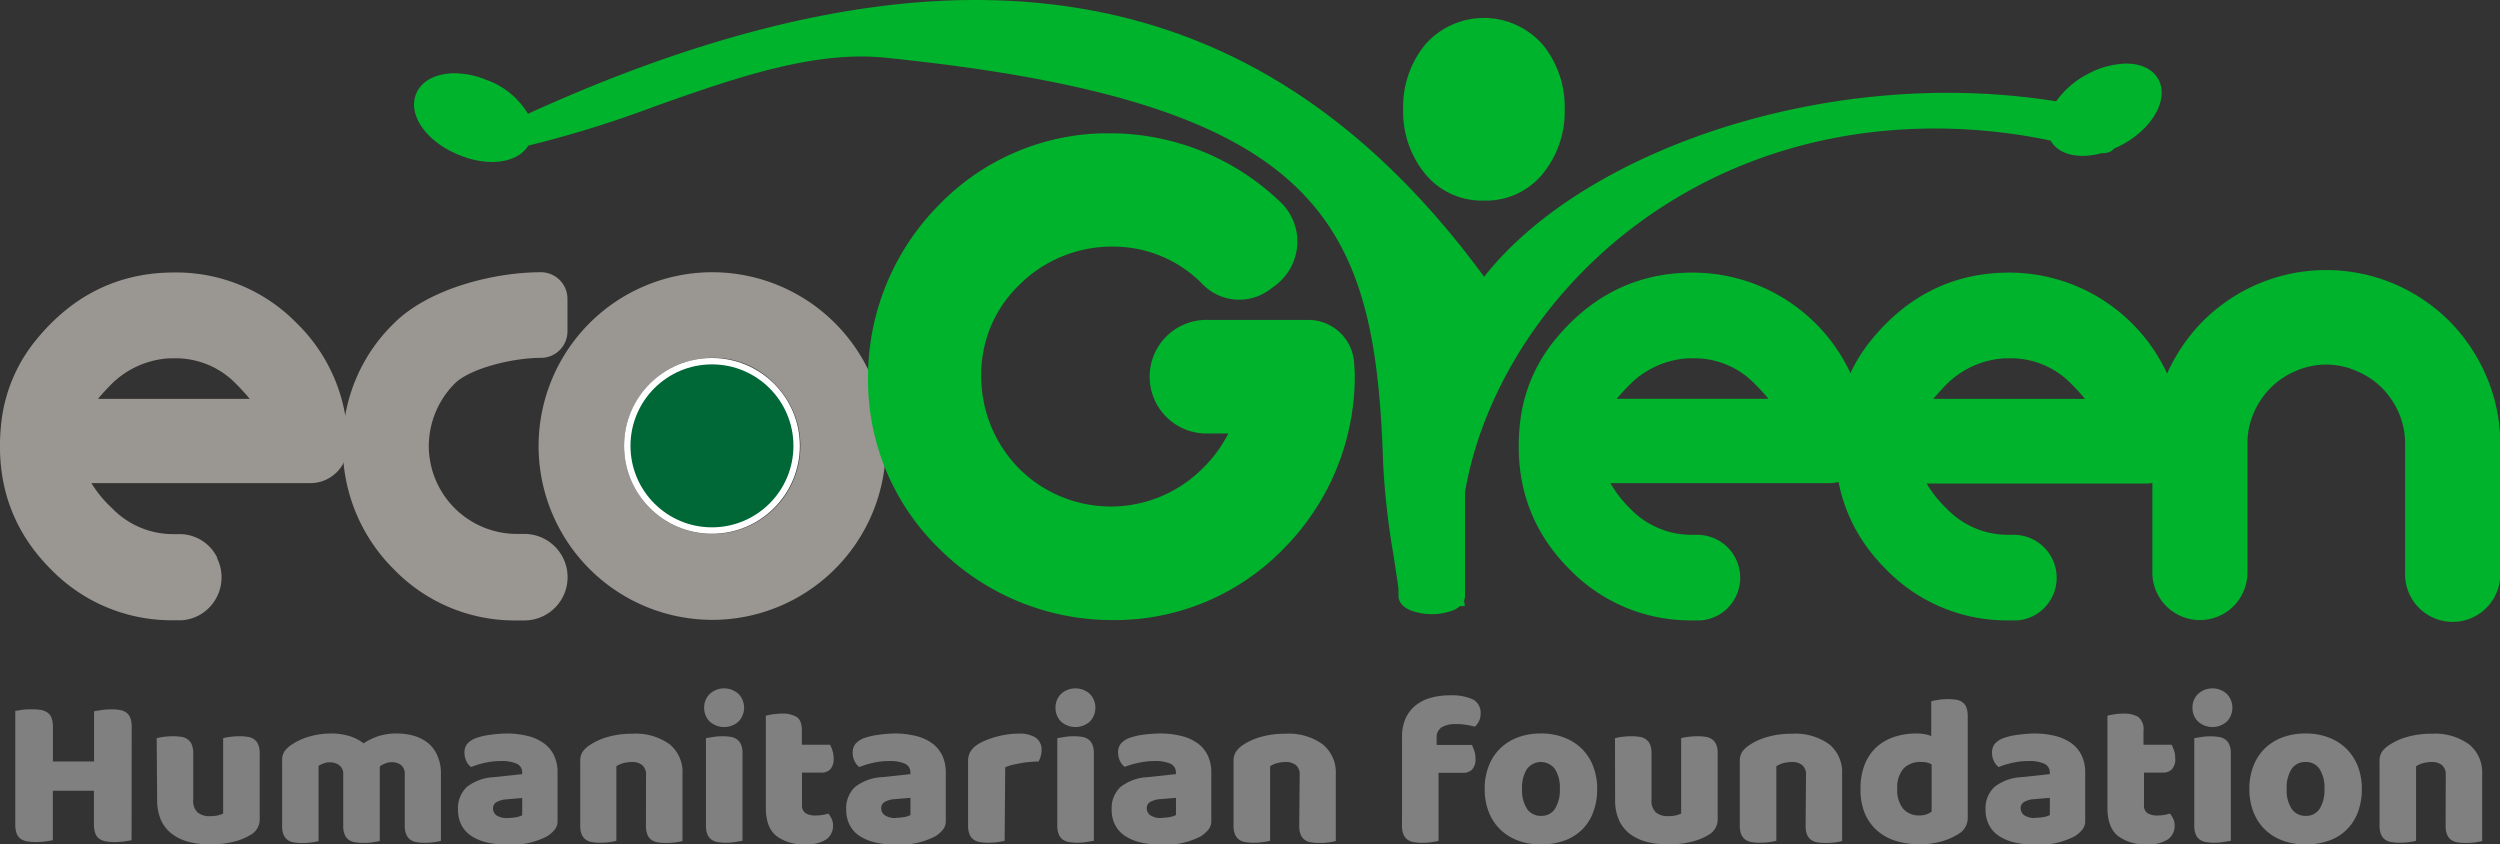 <svg xmlns="http://www.w3.org/2000/svg" viewBox="0 0 391.21 132.14"><rect x="0" y="0" width="391.21" height="132.14" fill="#333333" stroke="none"/><defs><style>.cls-1{fill:gray;}.cls-2{fill:#9a9691;}.cls-3{fill:#00b32c;}.cls-4{fill:#006837;stroke:#fff;stroke-miterlimit:10;}</style></defs><title>logo 2</title><g id="Layer_2" data-name="Layer 2"><g id="Layer_1-2" data-name="Layer 1"><path class="cls-1" d="M20.59,131.47c-.25.06-.63.13-1.16.2a11.67,11.67,0,0,1-1.56.1,6.88,6.88,0,0,1-1.36-.12,2.47,2.47,0,0,1-1-.42,1.75,1.75,0,0,1-.6-.84,4,4,0,0,1-.21-1.41v-5.24H8.27v7.73c-.25.06-.64.13-1.16.2a11.89,11.89,0,0,1-1.56.1,6.81,6.81,0,0,1-1.36-.12,2.46,2.46,0,0,1-1-.42,1.82,1.82,0,0,1-.6-.84,4.22,4.22,0,0,1-.2-1.41V111.25l1.17-.19A12.15,12.15,0,0,1,5.11,111a7.8,7.8,0,0,1,1.36.11,2.47,2.47,0,0,1,1,.42,1.85,1.85,0,0,1,.6.84,4,4,0,0,1,.21,1.41v5.38h6.44v-7.86l1.18-.19a12,12,0,0,1,1.54-.11,7.71,7.71,0,0,1,1.36.11,2.36,2.36,0,0,1,1,.42,2,2,0,0,1,.61.84,4.22,4.22,0,0,1,.2,1.41Z"/><path class="cls-1" d="M24.52,115.51a9.79,9.79,0,0,1,1.06-.2,12,12,0,0,1,1.49-.1,8.79,8.79,0,0,1,1.33.1,2.21,2.21,0,0,1,1,.41,1.92,1.92,0,0,1,.62.82,3.48,3.48,0,0,1,.22,1.36v7.22a2.47,2.47,0,0,0,.67,2,2.84,2.84,0,0,0,2,.59,4.92,4.92,0,0,0,1.26-.13,4.41,4.41,0,0,0,.75-.27V115.51a10.31,10.31,0,0,1,1.06-.2,12.06,12.06,0,0,1,1.5-.1,8.66,8.66,0,0,1,1.32.1,2.21,2.21,0,0,1,1,.41,1.85,1.85,0,0,1,.62.82,3.48,3.48,0,0,1,.22,1.36v10.21a2.75,2.75,0,0,1-1.41,2.52,9.11,9.11,0,0,1-2.8,1.12,15.26,15.26,0,0,1-3.55.39,13.53,13.53,0,0,1-3.34-.4,7.46,7.46,0,0,1-2.63-1.25,5.64,5.64,0,0,1-1.72-2.16,7.79,7.79,0,0,1-.6-3.21Z"/><path class="cls-1" d="M51.89,114.78a9.47,9.47,0,0,1,2.7.38,6.73,6.73,0,0,1,2.3,1.16,10,10,0,0,1,2.27-1.11,9.36,9.36,0,0,1,3-.43,9.59,9.59,0,0,1,2.5.33,6.56,6.56,0,0,1,2.19,1.06,5.18,5.18,0,0,1,1.52,1.91A6.74,6.74,0,0,1,69,121v10.58a9.5,9.5,0,0,1-1,.2,10.5,10.5,0,0,1-1.5.1,7.54,7.54,0,0,1-1.32-.1,2.31,2.31,0,0,1-1-.4,2.11,2.11,0,0,1-.62-.83,3.64,3.64,0,0,1-.22-1.36v-8a1.74,1.74,0,0,0-.57-1.46,2.36,2.36,0,0,0-1.54-.46,2.84,2.84,0,0,0-1,.22,3,3,0,0,0-.8.45,1.22,1.22,0,0,1,0,.26v11.4c-.25.06-.61.13-1.09.2a10.14,10.14,0,0,1-1.46.1,7.59,7.59,0,0,1-1.33-.1,2.32,2.32,0,0,1-1-.4,1.94,1.94,0,0,1-.62-.83,3.45,3.45,0,0,1-.22-1.36v-8a1.68,1.68,0,0,0-.62-1.46,2.43,2.43,0,0,0-1.5-.46,2.54,2.54,0,0,0-1,.19c-.29.12-.53.24-.74.35v11.79a9.5,9.5,0,0,1-1.05.2,10.5,10.5,0,0,1-1.5.1,7.54,7.54,0,0,1-1.32-.1,2.31,2.31,0,0,1-1-.4,2.11,2.11,0,0,1-.62-.83,3.66,3.66,0,0,1-.21-1.36V119a2.41,2.41,0,0,1,.38-1.44,4.29,4.29,0,0,1,1.06-1,9.72,9.72,0,0,1,2.84-1.31A12.21,12.21,0,0,1,51.89,114.78Z"/><path class="cls-1" d="M79.19,114.78a13.63,13.63,0,0,1,3.31.37,7.26,7.26,0,0,1,2.55,1.12,5,5,0,0,1,1.63,1.91,6.18,6.18,0,0,1,.57,2.74v7.52a2.1,2.1,0,0,1-.48,1.43,5,5,0,0,1-1.16,1,12.07,12.07,0,0,1-6.15,1.31,13.75,13.75,0,0,1-3.21-.34,7.55,7.55,0,0,1-2.45-1,4.55,4.55,0,0,1-1.58-1.71,5.17,5.17,0,0,1-.55-2.42,4.55,4.55,0,0,1,1.38-3.56,7.45,7.45,0,0,1,4.26-1.54l4.4-.47v-.24a1.44,1.44,0,0,0-.85-1.39,5.81,5.81,0,0,0-2.47-.42,11.44,11.44,0,0,0-2.49.27,13.33,13.33,0,0,0-2.18.67,2.33,2.33,0,0,1-.74-.92,3,3,0,0,1-.3-1.3,2.15,2.15,0,0,1,.42-1.39,3.26,3.26,0,0,1,1.29-.89,10.38,10.38,0,0,1,2.3-.54A20.35,20.35,0,0,1,79.19,114.78ZM79.46,128a7.33,7.33,0,0,0,1.26-.11,3.3,3.3,0,0,0,1-.32v-2.69l-2.42.2a3.74,3.74,0,0,0-1.55.41,1.08,1.08,0,0,0-.6,1,1.32,1.32,0,0,0,.52,1.09A2.84,2.84,0,0,0,79.46,128Z"/><path class="cls-1" d="M101.09,121.26a1.87,1.87,0,0,0-.59-1.53,2.44,2.44,0,0,0-1.59-.49,5.45,5.45,0,0,0-1.33.17,3.44,3.44,0,0,0-1.13.5v11.66a9.5,9.5,0,0,1-1,.2,10.4,10.4,0,0,1-1.5.1,7.54,7.54,0,0,1-1.32-.1,2.31,2.31,0,0,1-1-.4,2.11,2.11,0,0,1-.62-.83,3.66,3.66,0,0,1-.21-1.36V119.11a2.56,2.56,0,0,1,.38-1.48,4,4,0,0,1,1.06-1,9.67,9.67,0,0,1,2.87-1.31,13.6,13.6,0,0,1,3.85-.5,9,9,0,0,1,5.84,1.66,5.61,5.61,0,0,1,2,4.62v10.51a10.77,10.77,0,0,1-2.55.3,7.59,7.59,0,0,1-1.33-.1,2.32,2.32,0,0,1-1-.4,1.94,1.94,0,0,1-.62-.83,3.45,3.45,0,0,1-.22-1.36Z"/><path class="cls-1" d="M110.19,110.75a3,3,0,0,1,.86-2.15,3.35,3.35,0,0,1,4.53,0,3.12,3.12,0,0,1,0,4.3,3.38,3.38,0,0,1-4.53,0A3,3,0,0,1,110.19,110.75Zm6,20.82-1.09.18a9,9,0,0,1-1.46.12,7.59,7.59,0,0,1-1.33-.1,2.32,2.32,0,0,1-1-.4,1.94,1.94,0,0,1-.62-.83,3.45,3.45,0,0,1-.22-1.36V115.51l1.09-.18a8.9,8.9,0,0,1,1.46-.12,8.79,8.79,0,0,1,1.33.1,2.21,2.21,0,0,1,1,.41,1.92,1.92,0,0,1,.62.82,3.48,3.48,0,0,1,.22,1.36Z"/><path class="cls-1" d="M125.5,126a1.39,1.39,0,0,0,.56,1.25,2.86,2.86,0,0,0,1.56.36,6.56,6.56,0,0,0,2-.3,3.88,3.88,0,0,1,.52.83,2.41,2.41,0,0,1,.22,1.09,2.59,2.59,0,0,1-1,2.08,5.32,5.32,0,0,1-3.37.8,6.84,6.84,0,0,1-4.55-1.34c-1.07-.89-1.6-2.35-1.6-4.36V112c.25-.07.6-.14,1.06-.22a9.72,9.72,0,0,1,1.46-.11,4.26,4.26,0,0,1,2.3.52c.55.34.82,1.08.82,2.2v2.15h4.4a4.79,4.79,0,0,1,.39.92,4,4,0,0,1,.18,1.23,2.31,2.31,0,0,1-.52,1.69,1.86,1.86,0,0,1-1.39.52H125.5Z"/><path class="cls-1" d="M139.94,114.78a13.58,13.58,0,0,1,3.31.37,7.26,7.26,0,0,1,2.55,1.12,5,5,0,0,1,1.63,1.91,6.18,6.18,0,0,1,.57,2.74v7.52a2.1,2.1,0,0,1-.48,1.43,5,5,0,0,1-1.16,1,12.07,12.07,0,0,1-6.15,1.31,13.66,13.66,0,0,1-3.2-.34,7.52,7.52,0,0,1-2.46-1,4.52,4.52,0,0,1-1.57-1.71,5.06,5.06,0,0,1-.56-2.42,4.55,4.55,0,0,1,1.38-3.56,7.48,7.48,0,0,1,4.26-1.54l4.4-.47v-.24a1.44,1.44,0,0,0-.85-1.39,5.78,5.78,0,0,0-2.47-.42,11.44,11.44,0,0,0-2.49.27,13.33,13.33,0,0,0-2.18.67,2.33,2.33,0,0,1-.74-.92,3,3,0,0,1-.3-1.3,2.15,2.15,0,0,1,.42-1.39,3.26,3.26,0,0,1,1.29-.89,10.38,10.38,0,0,1,2.3-.54A20.35,20.35,0,0,1,139.94,114.78Zm.27,13.19a7.33,7.33,0,0,0,1.26-.11,3.3,3.3,0,0,0,1-.32v-2.69l-2.42.2a3.74,3.74,0,0,0-1.55.41,1.08,1.08,0,0,0-.6,1,1.32,1.32,0,0,0,.52,1.09A2.84,2.84,0,0,0,140.21,128Z"/><path class="cls-1" d="M157.21,131.57a10.77,10.77,0,0,1-2.56.3,7.54,7.54,0,0,1-1.32-.1,2.32,2.32,0,0,1-1-.4,1.94,1.94,0,0,1-.62-.83,3.45,3.45,0,0,1-.22-1.36V119.11a2.87,2.87,0,0,1,.28-1.33,3.09,3.09,0,0,1,.83-1,6.06,6.06,0,0,1,1.32-.79,14.68,14.68,0,0,1,1.7-.62,13.92,13.92,0,0,1,1.88-.42,12.81,12.81,0,0,1,2-.15,4.62,4.62,0,0,1,2.55.62,2.25,2.25,0,0,1,.94,2,3.28,3.28,0,0,1-.14.93,4,4,0,0,1-.33.82,14.16,14.16,0,0,0-1.44.07,13.32,13.32,0,0,0-1.45.2c-.47.09-.91.18-1.33.28a5.34,5.34,0,0,0-1,.36Z"/><path class="cls-1" d="M165.17,110.75a3,3,0,0,1,.85-2.15,3.37,3.37,0,0,1,4.54,0,3.14,3.14,0,0,1,0,4.3,3.4,3.4,0,0,1-4.54,0A3,3,0,0,1,165.17,110.75Zm6,20.82-1.09.18a8.9,8.9,0,0,1-1.46.12,7.74,7.74,0,0,1-1.33-.1,2.32,2.32,0,0,1-1-.4,2,2,0,0,1-.62-.83,3.64,3.64,0,0,1-.22-1.36V115.51l1.1-.18a8.81,8.81,0,0,1,1.46-.12,8.66,8.66,0,0,1,1.32.1,2.21,2.21,0,0,1,1,.41,1.85,1.85,0,0,1,.62.82,3.48,3.48,0,0,1,.22,1.36Z"/><path class="cls-1" d="M181.49,114.78a13.49,13.49,0,0,1,3.3.37,7.4,7.4,0,0,1,2.56,1.12,5.1,5.1,0,0,1,1.63,1.91,6.18,6.18,0,0,1,.57,2.74v7.52a2.1,2.1,0,0,1-.49,1.43,5,5,0,0,1-1.16,1,12,12,0,0,1-6.14,1.31,13.69,13.69,0,0,1-3.21-.34,7.46,7.46,0,0,1-2.45-1,4.47,4.47,0,0,1-1.58-1.71,5.06,5.06,0,0,1-.56-2.42,4.55,4.55,0,0,1,1.38-3.56,7.49,7.49,0,0,1,4.27-1.54l4.4-.47v-.24a1.45,1.45,0,0,0-.86-1.39,5.75,5.75,0,0,0-2.47-.42,11.29,11.29,0,0,0-2.48.27A13.16,13.16,0,0,0,176,120a2.42,2.42,0,0,1-.74-.92,3,3,0,0,1-.3-1.3,2.15,2.15,0,0,1,.42-1.39,3.26,3.26,0,0,1,1.29-.89,10.38,10.38,0,0,1,2.3-.54A20.39,20.39,0,0,1,181.49,114.78Zm.27,13.19a7.33,7.33,0,0,0,1.26-.11,3.22,3.22,0,0,0,1-.32v-2.69l-2.42.2a3.65,3.65,0,0,0-1.54.41,1.07,1.07,0,0,0-.61,1,1.35,1.35,0,0,0,.52,1.09A2.87,2.87,0,0,0,181.76,128Z"/><path class="cls-1" d="M203.38,121.26a1.84,1.84,0,0,0-.59-1.53,2.44,2.44,0,0,0-1.59-.49,5.45,5.45,0,0,0-1.33.17,3.38,3.38,0,0,0-1.12.5v11.66a10.77,10.77,0,0,1-2.55.3,7.59,7.59,0,0,1-1.33-.1,2.32,2.32,0,0,1-1-.4,1.94,1.94,0,0,1-.62-.83,3.45,3.45,0,0,1-.22-1.36V119.11a2.56,2.56,0,0,1,.39-1.48,4,4,0,0,1,1-1,9.67,9.67,0,0,1,2.87-1.31,13.65,13.65,0,0,1,3.85-.5,9,9,0,0,1,5.84,1.66,5.61,5.61,0,0,1,2.05,4.62v10.51a9.32,9.32,0,0,1-1.06.2,10.36,10.36,0,0,1-1.49.1,7.66,7.66,0,0,1-1.33-.1,2.32,2.32,0,0,1-1-.4,2,2,0,0,1-.62-.83,3.64,3.64,0,0,1-.22-1.36Z"/><path class="cls-1" d="M219.4,115.28a6.79,6.79,0,0,1,.59-2.94,5.47,5.47,0,0,1,1.59-2,6.56,6.56,0,0,1,2.37-1.16,10.94,10.94,0,0,1,2.91-.37,8,8,0,0,1,3.66.65,2.35,2.35,0,0,1,1.17,2.24,2.57,2.57,0,0,1-.28,1.21,2.68,2.68,0,0,1-.62.8c-.43-.11-.87-.21-1.33-.28a9.36,9.36,0,0,0-1.59-.12,4.27,4.27,0,0,0-2.25.49,1.8,1.8,0,0,0-.81,1.69v1.08h5.51a5.58,5.58,0,0,1,.38.92,3.69,3.69,0,0,1,.19,1.23,2.36,2.36,0,0,1-.52,1.69,1.88,1.88,0,0,1-1.4.52h-3.86v10.65a9.32,9.32,0,0,1-1.06.2,10.36,10.36,0,0,1-1.49.1,7.66,7.66,0,0,1-1.33-.1,2.32,2.32,0,0,1-1-.4,2,2,0,0,1-.62-.83,3.45,3.45,0,0,1-.22-1.36Z"/><path class="cls-1" d="M249.93,123.44a10,10,0,0,1-.64,3.71,7.46,7.46,0,0,1-1.79,2.74,7.68,7.68,0,0,1-2.78,1.68,10.69,10.69,0,0,1-3.59.57,10,10,0,0,1-3.59-.61,7.79,7.79,0,0,1-2.77-1.73,7.7,7.7,0,0,1-1.8-2.73,9.74,9.74,0,0,1-.64-3.63,9.56,9.56,0,0,1,.64-3.59,7.65,7.65,0,0,1,1.8-2.74,7.79,7.79,0,0,1,2.77-1.73,10.2,10.2,0,0,1,3.59-.6,9.77,9.77,0,0,1,3.59.62,8.1,8.1,0,0,1,2.78,1.74,7.71,7.71,0,0,1,1.79,2.74A9.52,9.52,0,0,1,249.93,123.44Zm-11.75,0a5.35,5.35,0,0,0,.78,3.14,2.57,2.57,0,0,0,2.21,1.09,2.46,2.46,0,0,0,2.16-1.11,5.53,5.53,0,0,0,.76-3.12,5.31,5.31,0,0,0-.78-3.11,2.73,2.73,0,0,0-4.36,0A5.32,5.32,0,0,0,238.18,123.44Z"/><path class="cls-1" d="M252.72,115.51a9.32,9.32,0,0,1,1.06-.2,11.89,11.89,0,0,1,1.49-.1,8.9,8.9,0,0,1,1.33.1,2.21,2.21,0,0,1,1,.41,1.92,1.92,0,0,1,.62.82,3.68,3.68,0,0,1,.22,1.36v7.22a2.47,2.47,0,0,0,.67,2,2.83,2.83,0,0,0,1.95.59,4.79,4.79,0,0,0,1.25-.13,4.25,4.25,0,0,0,.76-.27V115.51a9.79,9.79,0,0,1,1.06-.2,12,12,0,0,1,1.49-.1,8.69,8.69,0,0,1,1.33.1,2.21,2.21,0,0,1,1,.41,1.85,1.85,0,0,1,.62.82,3.48,3.48,0,0,1,.22,1.36v10.21a2.75,2.75,0,0,1-1.41,2.52,9.11,9.11,0,0,1-2.8,1.12,15.26,15.26,0,0,1-3.55.39,13.47,13.47,0,0,1-3.34-.4,7.51,7.51,0,0,1-2.64-1.25,5.62,5.62,0,0,1-1.71-2.16,7.79,7.79,0,0,1-.6-3.21Z"/><path class="cls-1" d="M282.61,121.26a1.87,1.87,0,0,0-.59-1.53,2.46,2.46,0,0,0-1.6-.49,5.31,5.31,0,0,0-1.32.17,3.34,3.34,0,0,0-1.13.5v11.66a9.79,9.79,0,0,1-1.06.2,10.36,10.36,0,0,1-1.49.1,7.66,7.66,0,0,1-1.33-.1,2.32,2.32,0,0,1-1-.4,2,2,0,0,1-.62-.83,3.45,3.45,0,0,1-.22-1.36V119.11a2.56,2.56,0,0,1,.39-1.48,4,4,0,0,1,1.06-1,9.56,9.56,0,0,1,2.87-1.31,13.53,13.53,0,0,1,3.84-.5,9.08,9.08,0,0,1,5.85,1.66,5.63,5.63,0,0,1,2,4.62v10.51a9.5,9.5,0,0,1-1.05.2,10.4,10.4,0,0,1-1.5.1,7.54,7.54,0,0,1-1.32-.1,2.22,2.22,0,0,1-1-.4,2,2,0,0,1-.63-.83,3.66,3.66,0,0,1-.21-1.36Z"/><path class="cls-1" d="M291.14,123.44a10,10,0,0,1,.67-3.84,7.32,7.32,0,0,1,1.86-2.71,7.72,7.72,0,0,1,2.79-1.59,10.92,10.92,0,0,1,3.44-.52,7,7,0,0,1,1.31.11,5.36,5.36,0,0,1,1,.29v-5.44a8.89,8.89,0,0,1,1.08-.22,9.33,9.33,0,0,1,1.51-.12,8.66,8.66,0,0,1,1.32.1,2.21,2.21,0,0,1,1,.41,1.81,1.81,0,0,1,.6.82,4,4,0,0,1,.2,1.36V128a2.87,2.87,0,0,1-1.48,2.52,10.29,10.29,0,0,1-2.52,1.12,13,13,0,0,1-7.47-.12,8,8,0,0,1-2.92-1.74,7.54,7.54,0,0,1-1.81-2.74A9.76,9.76,0,0,1,291.14,123.44Zm9.53-4.2a3.63,3.63,0,0,0-2.78,1,4.5,4.5,0,0,0-1,3.16,4.67,4.67,0,0,0,.91,3.14,3.24,3.24,0,0,0,2.62,1.06,2.9,2.9,0,0,0,1.09-.19,2.45,2.45,0,0,0,.76-.42v-7.38A3.09,3.09,0,0,0,300.67,119.24Z"/><path class="cls-1" d="M318.24,114.78a13.63,13.63,0,0,1,3.31.37,7.43,7.43,0,0,1,2.55,1.12,5.1,5.1,0,0,1,1.63,1.91,6.18,6.18,0,0,1,.57,2.74v7.52a2.1,2.1,0,0,1-.49,1.43,4.75,4.75,0,0,1-1.16,1,12,12,0,0,1-6.14,1.31,13.69,13.69,0,0,1-3.21-.34,7.46,7.46,0,0,1-2.45-1,4.47,4.47,0,0,1-1.58-1.71,5.06,5.06,0,0,1-.56-2.42,4.55,4.55,0,0,1,1.38-3.56,7.49,7.49,0,0,1,4.27-1.54l4.4-.47v-.24a1.45,1.45,0,0,0-.86-1.39,5.75,5.75,0,0,0-2.47-.42,11.29,11.29,0,0,0-2.48.27,13.16,13.16,0,0,0-2.19.67,2.42,2.42,0,0,1-.74-.92,3,3,0,0,1-.3-1.3,2.15,2.15,0,0,1,.42-1.39,3.26,3.26,0,0,1,1.29-.89,10.34,10.34,0,0,1,2.31-.54A20.11,20.11,0,0,1,318.24,114.78Zm.27,13.19a7.33,7.33,0,0,0,1.26-.11,3.22,3.22,0,0,0,1-.32v-2.69l-2.42.2a3.69,3.69,0,0,0-1.54.41,1.07,1.07,0,0,0-.61,1,1.35,1.35,0,0,0,.52,1.09A2.87,2.87,0,0,0,318.51,128Z"/><path class="cls-1" d="M335.5,126a1.39,1.39,0,0,0,.55,1.25,2.87,2.87,0,0,0,1.57.36,6.31,6.31,0,0,0,1-.08,6.54,6.54,0,0,0,.94-.22,4.32,4.32,0,0,1,.52.83,2.55,2.55,0,0,1,.22,1.09,2.59,2.59,0,0,1-1,2.08,5.33,5.33,0,0,1-3.38.8,6.86,6.86,0,0,1-4.55-1.34c-1.06-.89-1.59-2.35-1.59-4.36V112c.24-.07.6-.14,1.06-.22a9.52,9.52,0,0,1,1.46-.11,4.28,4.28,0,0,1,2.3.52,2.44,2.44,0,0,1,.82,2.2v2.15h4.4a6.52,6.52,0,0,1,.39.92,4,4,0,0,1,.18,1.23,2.31,2.31,0,0,1-.52,1.69,1.87,1.87,0,0,1-1.39.52H335.5Z"/><path class="cls-1" d="M343.09,110.75a2.92,2.92,0,0,1,.86-2.15,3.35,3.35,0,0,1,4.53,0,3.14,3.14,0,0,1,0,4.3,3.38,3.38,0,0,1-4.53,0A2.93,2.93,0,0,1,343.09,110.75Zm6,20.82-1.1.18a8.81,8.81,0,0,1-1.46.12,7.54,7.54,0,0,1-1.32-.1,2.32,2.32,0,0,1-1-.4,1.94,1.94,0,0,1-.62-.83,3.45,3.45,0,0,1-.22-1.36V115.51l1.09-.18a8.92,8.92,0,0,1,2.79,0,2.21,2.21,0,0,1,1,.41,1.92,1.92,0,0,1,.62.82,3.68,3.68,0,0,1,.22,1.36Z"/><path class="cls-1" d="M369.59,123.44a10.19,10.19,0,0,1-.64,3.71,7.39,7.39,0,0,1-4.57,4.42,10.69,10.69,0,0,1-3.59.57,10.07,10.07,0,0,1-3.6-.61,8,8,0,0,1-2.77-1.73,7.67,7.67,0,0,1-1.79-2.73,9.74,9.74,0,0,1-.64-3.63,9.56,9.56,0,0,1,.64-3.59,7.63,7.63,0,0,1,1.79-2.74,8,8,0,0,1,2.77-1.73,10.3,10.3,0,0,1,3.6-.6,9.77,9.77,0,0,1,3.59.62,8,8,0,0,1,2.77,1.74,7.87,7.87,0,0,1,1.8,2.74A9.72,9.72,0,0,1,369.59,123.44Zm-11.76,0a5.28,5.28,0,0,0,.79,3.14,2.56,2.56,0,0,0,2.2,1.09,2.48,2.48,0,0,0,2.17-1.11,5.53,5.53,0,0,0,.75-3.12,5.32,5.32,0,0,0-.77-3.11,2.52,2.52,0,0,0-2.18-1.09,2.55,2.55,0,0,0-2.19,1.09A5.39,5.39,0,0,0,357.83,123.44Z"/><path class="cls-1" d="M382.72,121.26a1.87,1.87,0,0,0-.59-1.53,2.45,2.45,0,0,0-1.6-.49,5.37,5.37,0,0,0-1.32.17,3.44,3.44,0,0,0-1.13.5v11.66a9.32,9.32,0,0,1-1.06.2,10.36,10.36,0,0,1-1.49.1,7.66,7.66,0,0,1-1.33-.1,2.32,2.32,0,0,1-1-.4,2,2,0,0,1-.62-.83,3.64,3.64,0,0,1-.22-1.36V119.11a2.56,2.56,0,0,1,.39-1.48,4,4,0,0,1,1.06-1,9.67,9.67,0,0,1,2.87-1.31,13.53,13.53,0,0,1,3.84-.5,9.08,9.08,0,0,1,5.85,1.66,5.64,5.64,0,0,1,2.05,4.62v10.51a10.77,10.77,0,0,1-2.56.3,7.54,7.54,0,0,1-1.32-.1,2.32,2.32,0,0,1-1-.4,1.94,1.94,0,0,1-.62-.83,3.45,3.45,0,0,1-.22-1.36Z"/><path class="cls-2" d="M54.26,66.66a26.42,26.42,0,0,0-7.83-16.09,26.31,26.31,0,0,0-19.22-7.93c-8.71,0-16,3.62-21.73,10.76A24.65,24.65,0,0,0,.2,66.16c-1,9.08,1.62,16.79,7.74,22.9a26.31,26.31,0,0,0,19.24,8c.36,0,.79,0,1.29,0a6.63,6.63,0,0,0,5.26-3.28A6.74,6.74,0,0,0,34,87.41L34,87.29a6.53,6.53,0,0,0-5.87-3.71h-.43l-.43,0a13.27,13.27,0,0,1-9.76-4.08A18.39,18.39,0,0,1,14.3,75.6H48.61a5.82,5.82,0,0,0,5.79-5.77C54.4,68.77,54.35,67.73,54.26,66.66ZM17.11,60.45a14,14,0,0,1,9.38-4.38l.72,0a13.13,13.13,0,0,1,9.73,4c.94.95,1.64,1.73,2.14,2.35l-23.75,0C15.77,61.89,16.35,61.23,17.11,60.45Z"/><path class="cls-2" d="M84.64,56a4.15,4.15,0,0,0,4.16-4.15V46.76a4.16,4.16,0,0,0-4.16-4.16c-7.22,0-17.5,2.49-23,8a26.37,26.37,0,0,0-8,19.4,27,27,0,0,0,8,19.09,26.28,26.28,0,0,0,19.2,8H82.1A6.74,6.74,0,1,0,82,83.55H80.86A13.79,13.79,0,0,1,67.1,69.81,13.92,13.92,0,0,1,71.18,60C73.55,57.66,80.18,56,84.64,56Z"/><path class="cls-2" d="M111.45,97A27.21,27.21,0,0,1,84.28,69.82,27.21,27.21,0,0,1,111.45,42.6a27.18,27.18,0,0,1,27.17,27.22A27.18,27.18,0,0,1,111.45,97Zm0-41a13.83,13.83,0,0,0-13.79,13.8,13.81,13.81,0,0,0,23.55,9.73,13.76,13.76,0,0,0,0-19.47A13.12,13.12,0,0,0,111.45,56Z"/><path class="cls-2" d="M111.45,44.6a25.18,25.18,0,0,1,25.17,25.22A25.18,25.18,0,0,1,111.45,95,25.21,25.21,0,0,1,86.28,69.82,25.21,25.21,0,0,1,111.45,44.6ZM100.28,58.67a15.75,15.75,0,0,0,0,22.29,15.79,15.79,0,0,0,27-11.14,15.78,15.78,0,0,0-27-11.15Z"/><path class="cls-3" d="M291.92,66.66a27.23,27.23,0,0,0-27.05-24c-8.71,0-16,3.61-21.73,10.75a24.72,24.72,0,0,0-5.28,12.77c-1,9.08,1.62,16.79,7.74,22.9a26.31,26.31,0,0,0,19.24,8c.36,0,.79,0,1.29,0a6.63,6.63,0,0,0,5.26-3.28,6.71,6.71,0,0,0-5.79-10.11h-.41l-.31,0a13.27,13.27,0,0,1-9.76-4.08A18.51,18.51,0,0,1,252,75.6h34.32a5.82,5.82,0,0,0,5.79-5.77C292.05,68.76,292,67.71,291.92,66.66Zm-37.15-6.21a14,14,0,0,1,9.38-4.38l.72,0a13.1,13.1,0,0,1,9.72,4,30.84,30.84,0,0,1,2.15,2.34l-23.75,0C253.42,61.89,254,61.23,254.77,60.45Z"/><path class="cls-3" d="M341.44,66.66a27.23,27.23,0,0,0-27.05-24c-8.7,0-16,3.61-21.73,10.75a24.7,24.7,0,0,0-5.27,12.77c-1,9.08,1.61,16.79,7.73,22.9a26.33,26.33,0,0,0,19.25,8c.36,0,.78,0,1.28,0a6.63,6.63,0,0,0,5.27-3.28,6.72,6.72,0,0,0-5.8-10.11h-.41l-.3,0a13.29,13.29,0,0,1-9.77-4.08,18.72,18.72,0,0,1-3.16-3.94h34.31a5.82,5.82,0,0,0,5.79-5.77C341.58,68.77,341.54,67.73,341.44,66.66ZM304.3,60.45a14,14,0,0,1,9.37-4.38l.72,0a13.13,13.13,0,0,1,9.73,4,30,30,0,0,1,2.14,2.35l-23.75,0C303,61.89,303.53,61.23,304.3,60.45Z"/><path class="cls-3" d="M389.05,58.82a27.85,27.85,0,0,0-5.8-8.61,27.53,27.53,0,0,0-8.61-5.79,27.26,27.26,0,0,0-21.27,0,27.39,27.39,0,0,0-8.61,5.8,27.68,27.68,0,0,0-5.8,8.6,26.73,26.73,0,0,0-2.15,10.64V89.59a7.44,7.44,0,1,0,14.88,0V69.46a12.09,12.09,0,0,1,.94-4.75,12.86,12.86,0,0,1,2.67-4,12.5,12.5,0,0,1,3.95-2.66,12,12,0,0,1,4.76-1,11.87,11.87,0,0,1,4.74,1,12.54,12.54,0,0,1,4,2.66,12.86,12.86,0,0,1,2.67,4,12.09,12.09,0,0,1,.94,4.75V89.59a7.45,7.45,0,1,0,14.89,0V69.46A26.74,26.74,0,0,0,389.05,58.82Z"/><path class="cls-3" d="M211.91,56.93a7.19,7.19,0,0,0-7.21-6.87H189.09a8.89,8.89,0,1,0,0,17.77h3.12a20.34,20.34,0,0,1-4,5.45,20.3,20.3,0,0,1-28.66.12,20.52,20.52,0,0,1-6-14.47,19.41,19.41,0,0,1,5.94-14.34,20.5,20.5,0,0,1,14.39-6H174a19.55,19.55,0,0,1,14.25,5.95,8,8,0,0,0,10.48.75l.84-.62A8.66,8.66,0,0,0,203,38.36a8.5,8.5,0,0,0-2.52-6.63l-.14-.13a38.48,38.48,0,0,0-26.65-10.74h-1A36.79,36.79,0,0,0,147,32a38.34,38.34,0,0,0-11.17,27.11,36.84,36.84,0,0,0,11.14,26.75,38.36,38.36,0,0,0,27,11.17H174a36.83,36.83,0,0,0,26.84-11.14A38.36,38.36,0,0,0,212,58.48C212,58,211.93,57.44,211.91,56.93Z"/><line x1="231.46" y1="31.28" x2="231.46" y2="30.85"/><line x1="243.27" y1="38.85" x2="243.27" y2="38.63"/><path class="cls-3" d="M232.2,31.39a11.46,11.46,0,0,0,9.22-4.2,15.34,15.34,0,0,0,3.43-10.09A15.37,15.37,0,0,0,241.42,7,12.22,12.22,0,0,0,223,7a15.37,15.37,0,0,0-3.43,10.1A15.34,15.34,0,0,0,223,27.19,11.47,11.47,0,0,0,232.2,31.39Z"/><path class="cls-3" d="M337.91,12.74c-.78-1.77-2.67-2.79-5.2-2.79a13.22,13.22,0,0,0-5.95,1.6,13.94,13.94,0,0,0-5,4.3,108.91,108.91,0,0,0-17.06-1.32c-29.55,0-59.06,11.78-72.46,28.78C210.87,14.17,184.82,0,152.61,0c-20.56,0-44.11,6-70,17.81A12.36,12.36,0,0,0,76,12.46a13.75,13.75,0,0,0-4.89-1C68,11.5,65.72,12.79,65,15c-1.06,3.3,2,7.41,7.09,9.35a13.69,13.69,0,0,0,4.87,1c2.64,0,4.73-.95,5.72-2.57a173.19,173.19,0,0,0,19.85-6.16c10.8-3.82,22-7.78,32.25-7.78,1.29,0,2.56.07,3.77.19,68.6,7,76.68,25.61,77.89,63.55a121,121,0,0,0,1.64,14.41c.26,1.71.53,3.43.76,5.14v1.11c0,.65.32,1.58,1.82,2.24a9.49,9.49,0,0,0,6.8,0,3.55,3.55,0,0,0,1-.64h.77l-.13-.88a1.86,1.86,0,0,0,.15-.72V77C234,49.4,261.38,20.11,302.81,20.11A88.2,88.2,0,0,1,320.89,22c.87,1.53,2.66,2.39,5,2.39a11.29,11.29,0,0,0,3-.43l.32,0h0a2.18,2.18,0,0,0,1.64-.73c.33-.14.65-.29,1-.46C336.61,20.3,339.28,15.88,337.91,12.74Z"/><circle class="cls-4" cx="111.41" cy="69.77" r="13.25"/></g></g></svg>